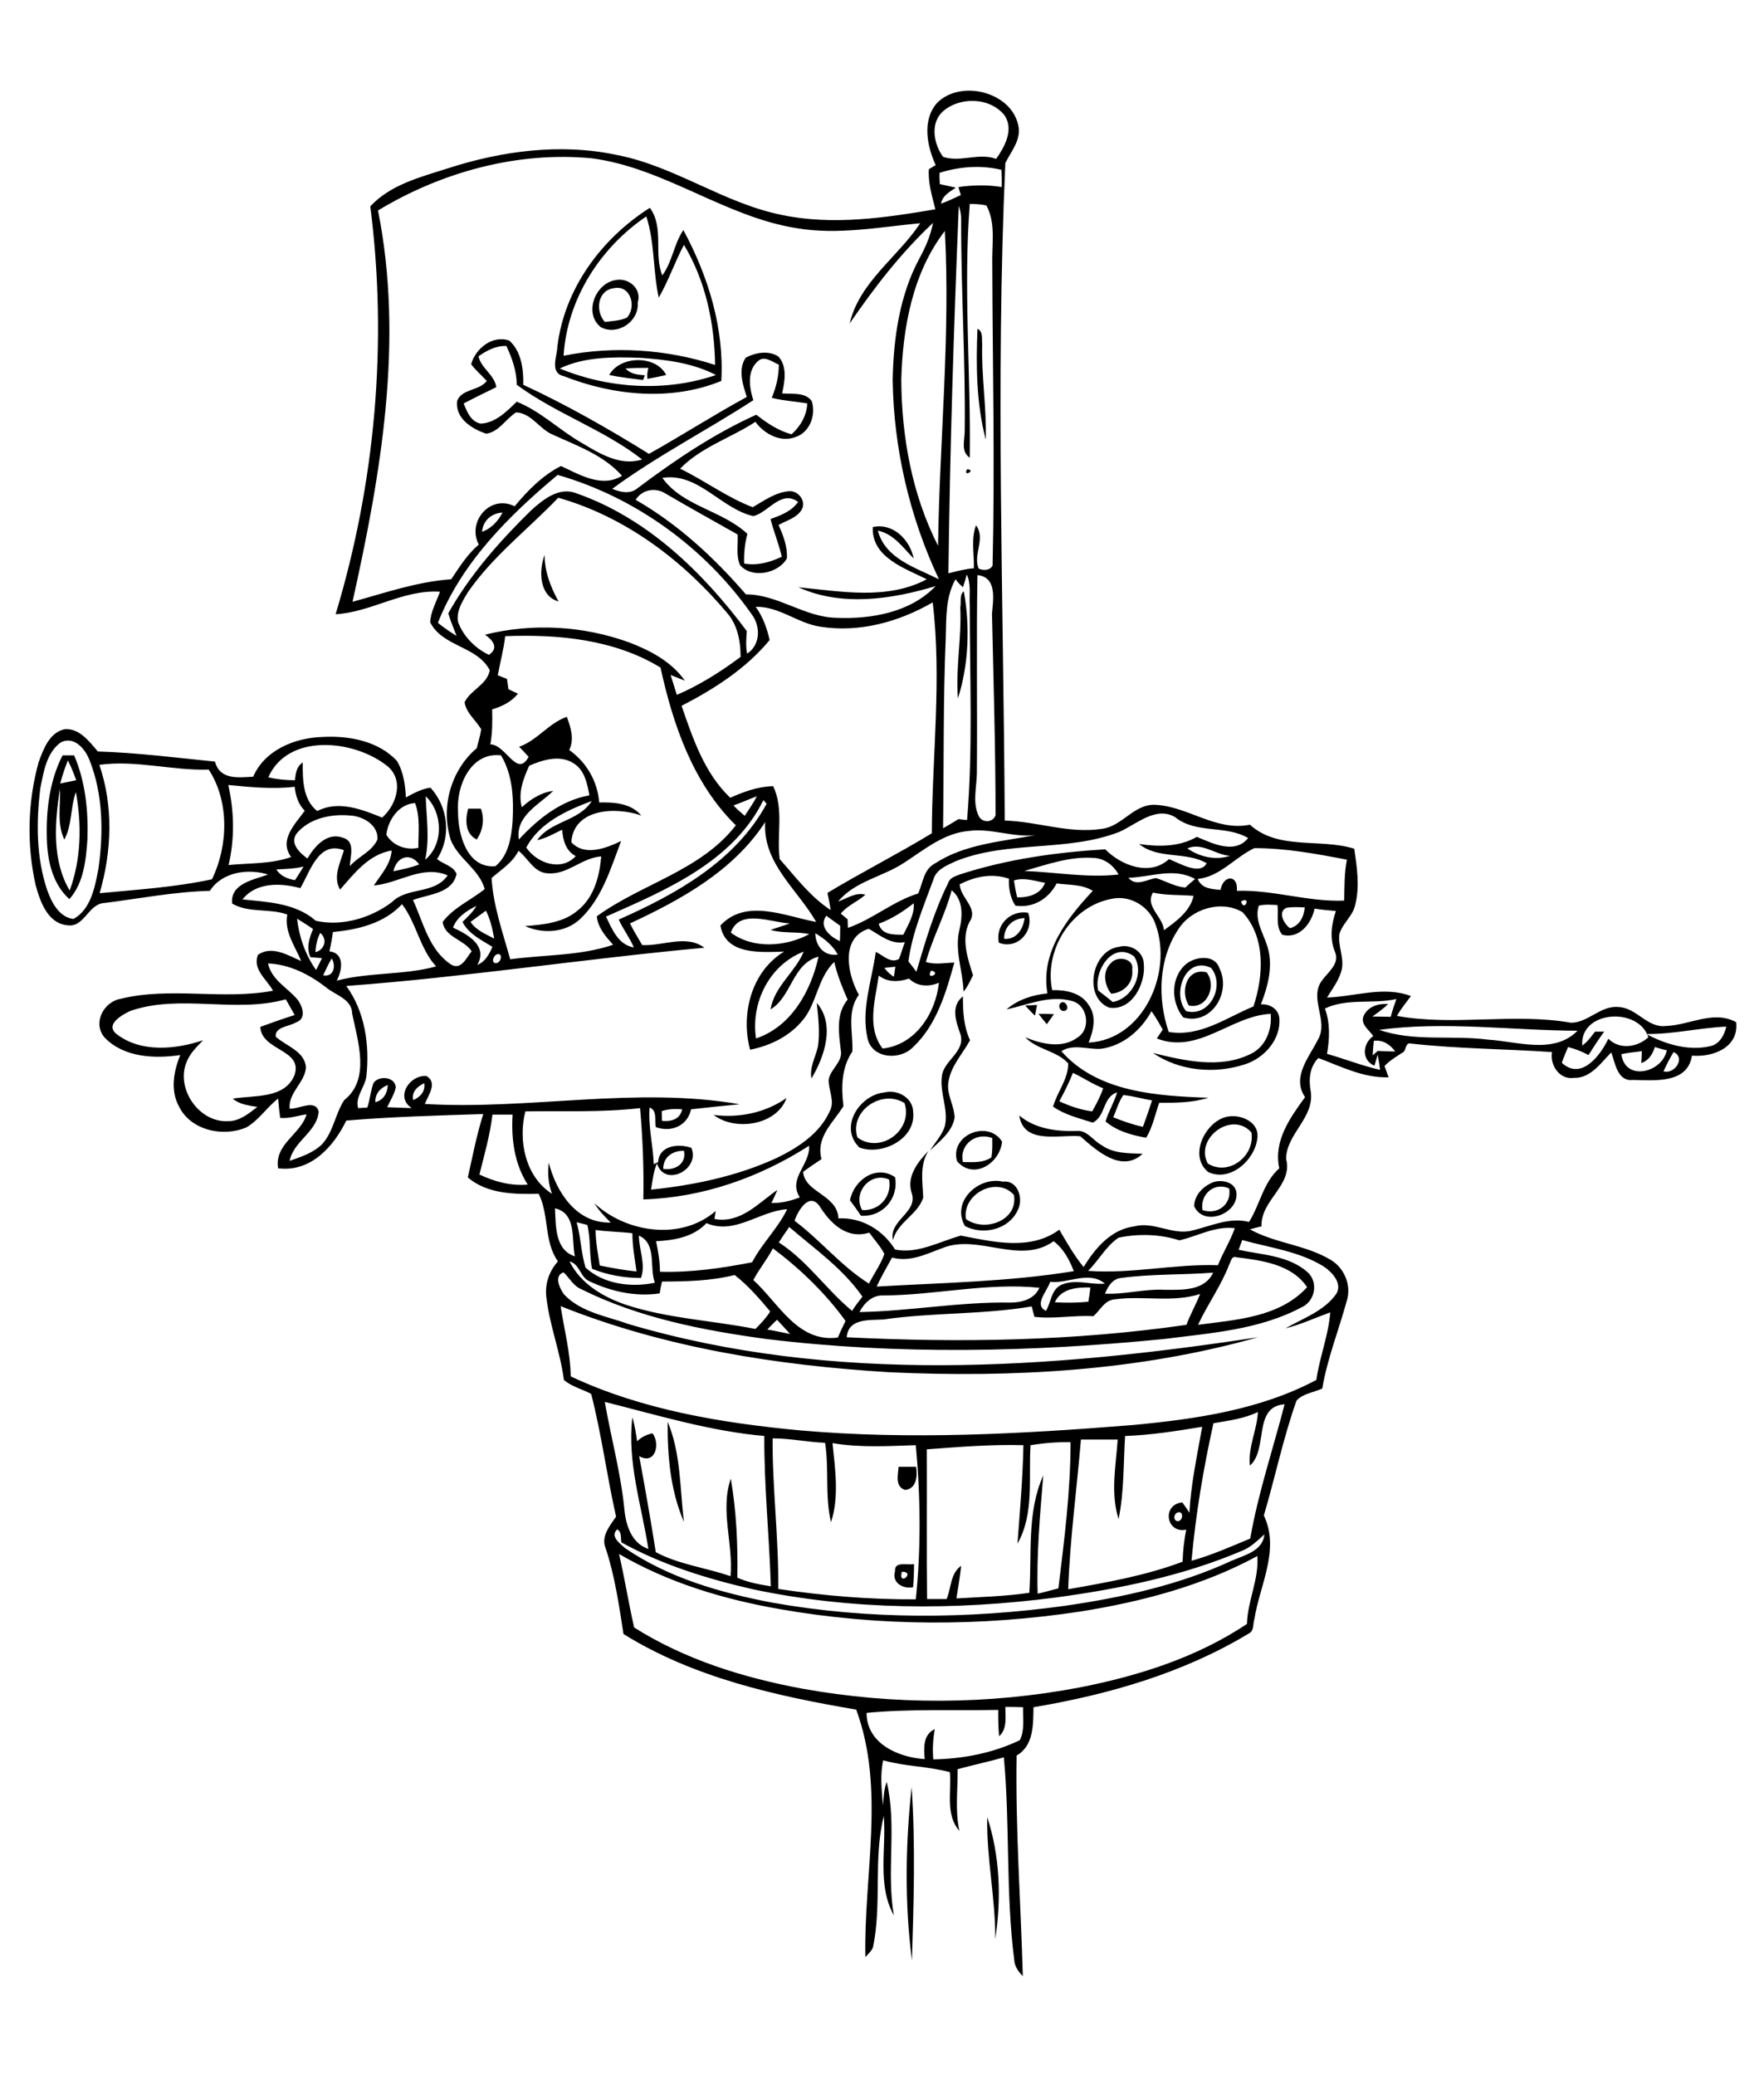 <?xml version="1.0" encoding="utf-8"?>
<!-- Generator: Adobe Illustrator 21.0.2, SVG Export Plug-In . SVG Version: 6.00 Build 0)  -->
<svg version="1.2" baseProfile="tiny" id="Layer_1" xmlns="http://www.w3.org/2000/svg" xmlns:xlink="http://www.w3.org/1999/xlink"
	 x="0px" y="0px" viewBox="0 0 595 700" overflow="scroll" xml:space="preserve">
<path d="M333,613c4.3,13.1,4.8,27.5,2.7,41.1C335.8,640.3,332.7,626.7,333,613 M307.6,661.3c-2.5-19.3-2.2-39.1-0.1-58.5
	C308.8,622.3,308.2,641.8,307.6,661.3 M304.2,530.2C302.8,535.4,309.1,530.2,304.2,530.2 M301.9,530c-0.3-3.5,4.2-1.9,6.4-2.4
	c0,2.6-0.1,5.2-0.3,7.8C304.7,536.1,300.7,534,301.9,530 M303.1,494.8c2,0,3.9,0,5.9,0c0.5,3,0.2,7.4-3.7,7.8
	C301.8,501.5,302.9,497.5,303.1,494.8 M225.2,479.6c4.5,10.7,4.1,22.5,5.5,33.8C226.1,502.8,225.1,491,225.2,479.6 M405.6,408.2
	c5.1,1.7,9.9-1.9,9-7.3C409.6,398.6,404.7,402.9,405.6,408.2 M408.3,399.2c2.9-1.6,8-0.8,8.7,2.8c1.2,7.3-11,12.1-14.2,4.9
	C402.8,403.5,405.4,400.6,408.3,399.2 M325.8,411.2c6.2,4.6,17.7,0.6,16.2-8.1C336.3,396.6,324.5,402.7,325.8,411.2 M325.5,413.6
	c-4.8-8.2,4.5-16.9,12.8-15c5.1-0.6,7,5.9,5,9.6C340.3,414.8,331.6,416.8,325.5,413.6 M290.8,408.2c5.8,0.3,10.1-4.5,9.1-10.3
	C293.6,395.1,287.5,402.3,290.8,408.2 M286.7,404.9c1.3-6.8,8.8-12.2,15.2-7.8c1.3,7.2-4.2,13.5-11.5,13
	C289.2,408.3,288,406.6,286.7,404.9 M307.5,402.4c-1.8-5.5,2.1-10.5,5.7-14.2c-3.1,4.8-2,10.4-1.8,15.8c-1.8,5.7-8.6,8.2-10.2,14.3
	C299.7,411.6,309.8,409,307.5,402.4 M324.8,392c3.2,0,6.8,0.4,9.6-1.6c0.4-2.2,0.3-4.4,0.3-6.5C329.3,381.8,323.5,386,324.8,392
	 M322.8,391.7c-2.5-8.9,10.5-14.1,15.2-6.6C337.3,392.4,328.4,398.2,322.8,391.7 M407.4,392.5c7.1,4.4,16-2.6,14.7-10.5
	C415.5,374.5,402.8,384.1,407.4,392.5 M412.3,377.2c4.7-2.1,12.7,0.7,11.8,6.8c-0.8,7.3-9.1,14.8-16.5,11.4
	C401.2,390.4,405.8,379.9,412.3,377.2 M343.8,376.3c5.4,4.5,12.5,5.4,19.2,5.2c3.7-0.4,5.7,3.3,8.6,4.8c4,2.9,9.1,2.7,13.8,2.9
	c-7,6.6-15.5-1-21-5.9C357.5,382.6,345.3,386.3,343.8,376.3 M240.7,376.1c8.6,1.1,17.4-0.7,24.6-5.7
	C262,379.6,248,381.7,240.7,376.1 M289.2,383.7c7.7,5.7,18.9-2.4,15.9-11.6C297.4,367.3,286.4,374.8,289.2,383.7 M298.4,368.5
	c4.3-1.1,9.5,1.8,9.6,6.5c1.1,9.2-10.5,14.9-18.1,12.1C282.8,380.3,289.9,369.3,298.4,368.5 M350.3,342c1.7,0,3.5,0,5.2,0.1
	c-0.8,1.1-1.6,2.3-2.4,3.4C352.1,344.3,351.2,343.2,350.3,342 M345.8,339.2c1.3-0.1,2.7-0.1,4-0.2c-0.2,1.2-0.5,2.4-0.7,3.6
	C347.9,341.5,346.8,340.3,345.8,339.2 M275.5,338.3c6.3,7.3,2.6,18.2-1.8,25.5c-0.7-3.8,1.4-7.2,2.2-10.8
	C276.6,348.1,276,343.2,275.5,338.3 M358.2,338.1c1.5-0.4,2.7,2.5,0.9,2.9C357.4,341.4,356.5,338.7,358.2,338.1 M324,349
	c-1.5-4.3-3.5-9.5,0.8-12.9c0,5,0.2,10.1,2.4,14.8c-2.5,4.6-6.5,8.7-7.3,14.1c-0.7,4.2,2,7.9,2.1,12c-0.8,4.8-5,7.9-8.3,11.1
	c1.7-2.7,4-5.1,5-8.2c1.3-5.7-1.8-11.2-1-16.9C318.3,357.7,325.6,354.9,324,349 M401,339.2c-3-4.7-0.8-12.9,6-11.2
	C410.4,332.4,407.3,340.5,401,339.2 M374.8,324.8c2-2.4,7.8-1.6,7.1,2.3c0.5,4.4-2.8,7.8-7.1,8.1
	C372.4,332.2,371.8,327.5,374.8,324.8 M400.1,341.1c8.2,2.1,13.2-8.8,8.4-14.6C399.9,322.3,395.1,335.3,400.1,341.1 M400.2,325.1
	c3.2-2.5,9.6-3.2,11.1,1.5c4.1,8-2.6,19.4-12.2,16.6C394.9,338.1,394.8,329.5,400.2,325.1 M370.4,334.1c1.6,1.3,3.3,2.5,4.9,3.9
	c6.7-1.1,10.9-9.9,7.2-15.4C375.3,317.3,368.9,327.5,370.4,334.1 M377.4,319.4c3.8-1.1,8.3,1.5,8.4,5.7c0.7,6.6-3.9,16-11.7,14.8
	C365.3,336.4,368.2,320.6,377.4,319.4 M338.7,316.7c4.2,0.3,6.4-3.3,6.9-7C341.6,309.8,338.6,312.7,338.7,316.7 M336.9,318
	c-1.2-6,3.9-11.1,9.9-10.1C349,314.1,343.2,320.5,336.9,318 M157.9,272.8c1.4,0,2.9,0,4.3,0c1.3,3.5,0.7,7.3-1.4,10.4
	C156.8,281.2,156.9,276.5,157.9,272.8 M23.5,300.4c3.9-10.6,4.1-22.2,2.1-33.2c-1.9,5.2-1.2,11-3.9,16c-2.6-5.4-1.2-11.4-1.5-17.1
	C18.5,277.3,17.4,290.1,23.5,300.4 M20.3,264.3c1.8-0.4,3.6-0.7,5.4-1.1c-0.8-2.3-1.7-4.5-2.8-6.7C21.9,259,21,261.7,20.3,264.3
	 M21.1,254.8c1.3,0,2.6,0,3.9,0c3.8,8.8,4.8,18.6,4.5,28.2c-0.5,7-1.2,14.8-6.1,20.3c-5.7-5.1-7.4-13-7.6-20.3
	C15.5,273.4,16.7,263.4,21.1,254.8 M325.1,199.5c2.1,11.4,1.7,24.7-2,36.1c-0.8-10.3,1.3-20.5,0.8-30.7
	C324.3,203.3,323.5,200.5,325.1,199.5 M188.4,202.9c-6.6-1.9-6.7-10.4-4.7-15.7C183.7,192.8,185.7,198,188.4,202.9 M326.2,158.3
	C329.5,158.5,324.6,161.2,326.2,158.3 M205.5,126.5c3.6-6.6,15.8-6.8,19.2,0c-2.1,0.5-4.2,0.9-6.3,1.3c-0.2-1.3,0-2.5,0.3-3.7
	c-2.6,0-5.1,0-7.7,0.2c1.7,1.9,4.1,2.1,6.5,2.3c-0.1,0.4-0.4,1.2-0.6,1.6C213.1,127.7,209.3,127.3,205.5,126.5 M329.7,110.9
	c2,1,1.4,3.4,1.6,5.1c-0.3,10.8,1.5,21.5,1.2,32.3C329.3,136.1,329.2,123.3,329.7,110.9 M204,108.6c2.5-0.3,5-0.4,7.4-1.4
	c3.4-3.5,1.4-11.1-4.2-10C201.5,97.8,200.7,104.9,204,108.6 M207.5,94.5c4.5-1,9.1,2.9,7.6,7.6c0.5,6.4-6.8,11.2-12.4,8.3
	C196.8,105.8,200.7,95.7,207.5,94.5 M188.8,124.3c16.4,6.8,35.8,8,52.7,2.2c-7.9-4.1-16.9-5.2-25.6-5.8
	C206.8,120.4,197.2,120.3,188.8,124.3 M190.1,120c16.9-3.4,34.7-2.2,51.1,3.1c-0.2-14.1-3.2-28.4-10.5-40.5
	c-3.1,5.8-5.2,12.1-8.5,17.8c-2-9-1.3-18.5-4.2-27.4C202.4,83.6,191.3,100.9,190.1,120 M188,117c2.3-19.5,14.8-36.5,31.2-46.9
	c4.9,6.7,1.2,15.5,4.2,22.8c3.4-4.6,3.9-10.6,7.1-15.3c8.4,15.6,13.8,33.1,12.8,50.9c-16.8,6.9-36.4,5-53.1-1.6
	C185.3,125.8,187.9,120.3,188,117 M339.1,575.8c0,3.4,0.7,7.4-2.1,9.9c-0.3-3-0.3-5.9-0.3-8.9c-14.8,0.3-29.6-0.4-44.4,1
	c0,10.4,10.7,15,19.6,15.6c-0.3-3.7-0.6-8.3,3.4-10.1c-0.6,3.4-0.8,6.8-0.5,10.2c10-0.2,20.1-2.1,29.2-6.5c1.7-3.4,1-7.4,1.1-11.1
	C343.1,575.8,341.1,575.8,339.1,575.8 M208.8,524.2c1.9,8.2,3.2,16.5,5.1,24.8c17.1,10.8,36.7,16.9,56.5,20.6
	c31,5.6,63,5.5,93.9-0.4c19.8-3.9,39.4-10.1,56.3-21.4c0.2-7.8,4.1-15.1,3.5-22.9c-18.4,10-39,15.4-59.6,18.7
	c-33.6,5.1-68,5.1-101.5-0.8C244.1,539.5,225.4,533.9,208.8,524.2 M208.2,515.9c-2.5,2.3,0.8,4.7,2.6,6.3
	c14.7,10.1,32.3,15.1,49.6,18.4c32.5,5.8,66,5.6,98.7,1.1c19.3-2.8,38.6-7,56.3-15.2c4.3-1.9,10.5-3.2,11.1-8.9
	c-2.3,2-4.5,4.3-7.5,5.5c-20,8.5-41.5,12.9-63,15.8c-33.9,4.4-68.6,4.3-102.1-2.8c-15.3-3.5-30.5-8.2-44.3-15.8
	C209.3,518.8,209.8,516.8,208.2,515.9 M397.2,510.2c-1.2,0.4-1.6,2.5-0.2,2.9C399,513.5,399.5,509.5,397.2,510.2 M347.6,487.5
	c-0.7,11,1.3,23.2-4.4,33.2c0.8-11,1.8-22.1,2-33.2c-10.9-0.3-21.7,0.6-32.6,1.4c0.1,16.8-0.1,33.7,0.1,50.5c2.2,0,4.4,0,6.6,0
	c1.6-3.8,1.2-8.6,4.9-11.2c-0.4,3.7-1,7.3-1.6,11c8.2-0.5,16.5-0.7,24.6-1.9c0.9-13.2-0.9-27.2,4.7-39.6
	c-1.1,13.3-2.3,26.6-1.9,39.9c2.3-0.5,4.6-1.2,7-1.8c2-16.4,4.1-32.8,4.1-49.3C356.5,486.4,352,486.8,347.6,487.5 M260.6,485.2
	c-0.1,16.9,2.1,33.8,1.9,50.8c15.4,2.3,30.9,3.6,46.4,3.5c1.8-17.2,1.6-34.7,0-52c-9.4,0.3-18.8,0.9-28.1-0.7
	c0.9,8.8,2.3,18.1-0.5,26.7c-2.1-8.8-0.6-17.9-2-26.8C272.5,486.5,266.6,485.2,260.6,485.2 M379.5,484.4c-0.6,9.3-0.3,18.8-2.2,28
	c-2.8-8.7-0.9-18-0.3-26.8c-4.1,0-8.3,0-12.4,0c-1.4,16.8-3.7,33.6-4.3,50.5c13-2.3,26.2-4.6,38.6-9.3c0.1-3.6,0.5-7.2,1.2-10.8
	c-6.8,1.4-8.3-8.5-1.3-9.2c0.8,1.1,1.6,2.3,2.4,3.5c0.5-9.8,2.6-19.3,4.3-29C397,482.7,388.3,484.1,379.5,484.4 M421.6,494.4
	c-0.7-6.2,2.4-12,2.7-18.1c-4.7,2.3-9.9,2.9-15,3.8c-3.4,15.3-6,30.8-7.4,46.4c6.8-1.9,13.3-4.8,19.8-7.5
	c2.7-15.4,7.7-30.2,11.6-45.3C422.5,474.5,427.9,488.8,421.6,494.4 M204,472.9c2.1,12.1,5.4,24,6.6,36.2c0.5,5.4,2.4,11.5,8.1,13.4
	c-2.3-14.7-7.2-29.3-5.4-44.4c0.8,2.6,1.2,5.4,1.6,8.1c1.4-1.4,3.2-2.3,5.2-2.7c2.7,3.6,0.9,10.8-4.5,7.7c2,10.8,3.9,21.6,5.6,32.4
	c7.9,4.2,16.9,5.2,25.2,8.1c1-11-3.6-22.2,0.1-32.9c1.9,11,2.4,22.3,2.2,33.4c3.6,1.6,7.5,2.3,11.3,2.9c-0.5-16.9-2.3-33.8-2.2-50.7
	C239.6,482.8,221.9,477.4,204,472.9 M258.8,448.5c2.6,0.4,5.1,1,7.7,1.5c-1.4-1.6-2.9-3.2-4.4-4.8
	C260.9,446.3,259.9,447.4,258.8,448.5 M376.1,438.3c-3.5,0.2-5,3.7-7.3,5.7c-6.6-0.4-13.3,1-19.9,0.2c-0.3-1.2-0.6-2.3-0.9-3.5
	c-16.5,2.8-33.4,2-50,4.4c-4.7,0.3-11.9-0.5-12.4,6c38.2,1.9,76.7,1.3,114.6-4.2c1.3-3.6,3.2-6.8,4.6-10.4
	C395.5,439.5,385.7,437,376.1,438.3 M355.8,439.3c3.8,0.2,7.6,0.2,11.3-0.2c0.3-1.6,0.5-3.2,0.7-4.8
	C363.4,434.2,357.9,434.6,355.8,439.3 M298,437c-3.7-0.2-6.5,2.5-8.1,5.6c17-0.3,33.9-3.5,50.9-3.2c3.8,0,8.1-1.1,9.8-5
	C333,432.6,315.5,436.9,298,437 M354.2,432.4c-0.8,3-5.7,7.7-1.4,9.8c1.7-2.8,1.7-6.8,4.8-8.6c4.8-2.4,10.1-0.1,15.1-0.6
	C367.3,428.5,360.2,433.1,354.2,432.4 M378.1,431.1c-2.9,0.3-4.4,2.9-5.4,5.3c6.8,0.3,13.5-1.7,20.3-1.3c5.8,0,13.3,0.4,16.2-5.8
	C398.8,430.1,388.4,429.7,378.1,431.1 M192.1,425.5c3.7,7.5,11.3,12,18.9,14.6c14.2,4.7,29.2,5.3,43.8,8.2c1.8-1.8,3.6-3.7,5-5.9
	c-3.7-4.4-7.5-8.8-12-12.3c-8,2-16.3,2.2-24.5,2.2c-0.3,1.3-0.6,2.7-0.8,4c-8.1,1.2-16.3-0.6-23.7-4.1
	C195.7,430.9,195.6,426.4,192.1,425.5 M414.6,426.6c-2.7,7.1-7.3,13.4-10.5,20.3c12.8-1.7,27.5-2.5,36.8-12.7
	c-5.3-7.8-15.3-9-23.9-10.1C415.4,423.5,415.2,425.6,414.6,426.6 M254.1,431.8c8.5,7.7,14.9,21.2,28.5,19.4c0.8-1.9,1.7-3.8,2.6-5.6
	c-6.8-9.4-15.2-17.5-24.5-24.5C258.8,424.8,256.1,428,254.1,431.8 M317.9,421c-5.4,2-11.1,4.9-17,3.2c-1.8,3.3-3.7,6.5-5.2,9.8
	c22.2-1.3,44.5-1.6,66.5-5.2c-1.5-3.9-3.5-7.6-6.8-10.1C343.9,426.9,330.1,416.1,317.9,421 M419,418.3c-0.4,1.1-0.8,2.2-1.2,3.3
	c7.9,1.7,16.8,1.9,23.2,7.5c3.8,3.4,2.6,9.9-2,11.9c-14.2,7.6-30.8,8.7-46.5,10.7c-44.5,4.4-89.5,5.4-133.9,0
	c-21.4-2.9-43-7.1-62.5-16.8c-2.7-1.1-4-3.8-6-5.7c-3.4,1.1-1.3,5.5,0.2,7.5c5.7,6,14.4,7.3,21.9,10c68.9,20.3,142,15.1,212.1,4.4
	c-40.3,11.4-82.7,13.7-124.3,11.8c-37.7-2.3-75.7-8.2-110.9-22.3c1.2,7.9,3.3,15.7,3.4,23.7c24.1,11.3,50.8,15.7,77.2,18.2
	c37.4,3.3,75.1,1.2,112.5-1.8c21.1-2,42.8-5.1,61.8-15.2c1.1-7.7,4.1-15,4.7-22.8c-5,1.8-9.9,4.1-15.1,5.4c5.9-3.4,13-5.8,17.1-11.6
	c2.2-3.5-1.3-7.3-4.1-9.2C438.3,422.1,428.3,420.9,419,418.3 M200.9,414.9c0,4,0.8,8,1.4,12c4.1,0.8,8.2,1.6,12.4,2
	c-0.6-4.3-1.4-8.6-1.4-12.9C209.1,415.5,204.9,415.5,200.9,414.9 M397.8,418.4c-6.6-2.1-13.7-2.3-20.5-0.9
	c-4.3,2.9-6.7,7.7-10.3,11.2c14.6,1.1,29.2-2.4,43.8-1.9c1.7-4.3,4.2-8.2,5.7-12.5C409.8,413.5,404,417,397.8,418.4 M266.2,413.9
	c-1.2,1.7-2.4,3.5-3.5,5.2c9.6,6.2,16,15.9,24.7,23.1c1.1-1.7,2.3-3.3,3.5-4.8C284.3,427.9,274.8,421.3,266.2,413.9 M194.5,412.3
	c1.4,5,1.5,10.3,3,15.3c6.1,5.6,15.4,6.8,23.4,5.1c-2-5.2,0.8-13.1-5.4-15.9c0,4.8,2.4,9.6,0.7,14.3c-5.6,0-11.3-1-16.5-3.1
	c-1-4.9-0.4-9.9-1.6-14.8C196.9,412.9,195.7,412.6,194.5,412.3 M238.3,412.6c-4.4,4.7-10.9,5.8-17,6.1c0.7,3.4,1.3,6.8,1.3,10.3
	c10.5,0.3,20.9-1.2,31.1-3.2c3.3-6.4,8.7-11.4,11.8-17.9C256.2,408.5,247.8,416.7,238.3,412.6 M187.2,407.6c0.3,5.8-0.1,14,6.7,16.2
	C192.7,418.2,194.6,409.3,187.2,407.6 M268,411.8c8.8,6.6,15.7,15.3,25.1,21.2c1.7-3.4,4-6.5,5.2-10c-1.3-2.6-3.4-4.8-5.1-7.2
	c-7.6,2.4-13.2-3.2-16.8-9C272.9,402,269.1,408.5,268,411.8 M223.7,394.3c4,0.6,7.9-1.7,7-6.1C227,388.1,223.7,390.2,223.7,394.3
	 M166.1,376c-0.8,6.8-2.7,13.5-4.4,20.2c5.1,2.4,10.6,3.9,16.3,3.4c-4.5-7-5.6-15.4-5.1-23.6C170.7,376,168.4,376,166.1,376
	 M223.2,374.8c0,0.8,0.1,2.5,0.1,3.3c3.1,0.3,6.1-0.5,6.8-3.9C227.7,374,225.4,374.1,223.2,374.8 M177.2,374.9
	c-2.5,9.8,0,22.1,9,27.8c-1.3-3.4-1.5-7-1.1-10.5c2.5,9.9,9.4,20.6,20.9,20.2c-2-2-4-4-5.5-6.5c10.8,10,29.3,12.7,40.9,2.6
	c-0.1,0.7-0.3,2-0.4,2.7c8.8,1.6,14.7-5.3,21.2-9.8c-0.6,1.5-1.3,2.9-2,4.4c3.3,0.1,6.5-0.7,9.6-1.9c-4.2-6.3,3.6-11.1,3.1-17.4
	C256.2,397.2,237,404,217,404.6c0.2-10.3-0.2-20.6-1.1-30.8C203,375.3,190.1,374.7,177.2,374.9 M375.5,376.9c3.3,1.3,6.6,2.5,10,3.2
	c1.1-2.9,2.1-5.9,3.1-8.9c-3.2-0.5-6.4-1.5-9.7-1.8C377.3,371.7,376.6,374.4,375.5,376.9 M126.6,371.8c2.8-0.7,4.1-3.1,4.2-5.8
	C128.2,367,126.5,369,126.6,371.8 M139.4,371.1c2.4-1.1,4.1-2.9,3.7-5.7C140.9,366.4,138.7,368.3,139.4,371.1 M361.9,361.9
	c-1.3,3.3-2.9,6.5-4.6,9.6c3.5,1.6,7.2,2.9,11.1,3.4c1.4-2.5,2.8-5.1,3.7-7.8C368.5,365.7,365.3,363.5,361.9,361.9 M564.5,354.9
	c-1.3,2.1-2.4,4.3-3.4,6.5C564.9,362.5,568.7,356.7,564.5,354.9 M558.2,353.2c-0.8,2.4-2.1,4.6-4.6,5.4c0.1-1,0.2-3,0.2-4
	c-2.3,0.3-4.6,0.5-6.9,1c1.2,9.4,13.9,6.2,15.3-1.3C560.8,354,559.5,353.6,558.2,353.2 M463.4,351.1c-0.2,1.6-0.3,3.3-0.4,4.9
	c0.5-0.4,1.3-1.2,1.8-1.5c1.9,0.1,3.9,0.2,5.8,0.2C468.9,352.3,466.4,350.7,463.4,351.1 M555.3,348.8c6.5,3.5,14.3,5.8,21.6,4.1
	c3.2-0.7,4.7-3.8,5.4-6.6C573.3,346.7,564.4,348.9,555.3,348.8 M465.2,347.4c11.8,4.1,24.5,1.7,36.7,3.3c9.9,0.6,22.2,5.1,30.2-3
	C509.8,347.6,487.4,344.4,465.2,347.4 M533.7,352.7c1.8-1.3,3-3,4.3-4.7c0.8,0,2.3,0,3.1,0c-1.9,2.6-3.6,5.2-5.3,7.9
	c-2.2-1.2-4.5-2.1-6.9-2.7c-0.7,1.8-1.5,3.5-2.1,5.3c6.5,6.1,13-2.4,15.7-8.1c3.8,3.8,9.8,2.9,13.5-0.5
	C552.6,339.5,532.8,340.9,533.7,352.7 M446.9,340.2c1.8,4.9,1.6,10.2,0.7,15.3c6,1.7,11.8,4,17.9,5.4c-0.2-1.7-0.5-3.4-0.8-5.1
	c-0.3,0.9-0.8,2.8-1.1,3.7c-4.5-1.9-4-7.5-0.4-10c-1.3-2-4.1-3.7-3.4-6.4c1.2-3.4,5-4.7,8.4-4.4c-1.6,1.6-3.5,2.9-5.3,4.2
	c2.1,0,4.2,0.1,6.2,0.1c0.5-2,1.2-4,1.9-6C463.1,338.8,454.5,336.6,446.9,340.2 M44,341c-2.8,1.3-8.7,4.6-4.7,7.8
	c8.2,6.4,20,5.2,29.2,2.1c-2.1,2.2-4.4,4.4-5.5,7.2c-3.9,9,4.1,20.7,14,20.1c3.9,0,6.9-2.6,9.8-4.8c-2.9-0.5-6-0.8-8.3-2.8
	c7.1-1.2,17.7,0.2,20.9-8.1c2.7-8.6-11.2-8-11.6-16.1c3.9-1.4,7.7-2.8,11.6-4c-1-1.8-2-3.5-3-5.3C79.2,341.9,60.9,335.2,44,341
	 M296.4,329.1c-1.1,8-4.2,17.4,1.3,24.6c11.1-1.2,17.9-11.9,19-22.2c-3.4,1.5-7.4,1.3-10.1-1.4C303.1,331.3,299.4,331.4,296.4,329.1
	 M314.1,327.4C311.9,330.9,318,328.3,314.1,327.4 M298.3,326.5c0.9,1.2,1.9,2.2,3.2,3c0.1-0.8,0.4-2.5,0.5-3.4
	C301.1,326.2,299.3,326.4,298.3,326.5 M90.4,325c1.2,5.5,6.3,8,9.7,11.9c1.9,2.2,3.5,6.8-0.3,8c-2.2,1.4-7.1,1.4-6.8,4.8
	c3.5,3.2,9.7,4.8,10.2,10.3c-0.3,5.2-6,8.5-5.5,14c3.1,0.2,8.7-3.4,9.8,1c-0.6,6.9-8.5,9.9-9.8,16.6c3.9-1.4,8.1-2.7,11.1-5.8
	c3.7-4.2,4.3-10.1,7.3-14.7c8.9-7,4.6-19.8,2.7-29.1c-0.1-5.1-5.6-6.2-8.9-9C104.3,328.7,97.7,325.3,90.4,325 M109,329
	c3.6,0.7,4.4-3.2,2.9-5.7C110.8,325.1,109.9,327.1,109,329 M255,350.3c11.9-4,18.5-15.9,21.1-27.6c-8.9,2.4-9,13.5-16.2,17.8
	c1.3-7.8,8.3-12.5,11.2-19.5C259.5,325.5,253.2,338.2,255,350.3 M167.4,322c-0.9,0.5-1.8,2.6-0.3,2.9
	C169.1,325.1,169.9,321,167.4,322 M106.4,321.2c3.1-0.8,4.2-4.4,1.6-6.5C107,316.7,106.5,318.9,106.4,321.2 M275,314.8
	c0.1,4.3,2.9,7.9,7.6,7.2C280.8,318.8,278,316.6,275,314.8 M246.5,314.6c7.5,5.6,18.5,4.8,26.5,0.5c-4.3-0.9-8.8-0.2-13.1-1.4
	c2.2-0.8,4.4-1.4,6.5-2.2C260.1,311.2,249.4,306.4,246.5,314.6 M100.2,309.9c0.7,6.2,2.8,12.2,6.4,17.3c0.7-1.3,1.4-2.7,2-4
	c-1-0.1-2.9-0.2-3.9-0.3c-1.4-3.2-0.4-6.5,0.9-9.5C103.9,312.2,102,311,100.2,309.9 M283.3,317.5c0.1-1.7,0.1-3.5,0.1-5.2
	c-1.6-1.1-3.1-2.3-4.7-3.4C276,312.7,280.1,316,283.3,317.5 M163.9,307.2c-1.7,1.3-3.5,2.5-5.2,3.8c1.9,2.8,5.1,4.1,8,5.6
	C166.1,313.4,165.4,310.1,163.9,307.2 M435.1,313.1c3.3-0.8,4.7-3.9,5-7c-2-0.1-4.1-0.2-6.1,0.1
	C430.8,307.5,433.1,311.7,435.1,313.1 M397.5,313.4c-6.8,10.1-7.1,23.5-3.3,34.7c10.6,1.8,19.4-4.8,28.6-8.6
	c3.4-10.3,4.2-23.3-3.7-31.8C412,303.5,401.9,306.5,397.5,313.4 M152.8,312.9c4.9,2.3,11.9,6.1,8.2,12.6c2.7-1.1,4-3.6,5.1-6.1
	c-3.7-2.3-8-4.3-10.1-8.4c1.7-1.7,3.5-3.3,4.7-5.4C157.4,307.2,154.1,309.4,152.8,312.9 M296.4,311.6c1,3.9,5.1,3.7,8.3,3.7
	c1.6-3.4,3.8-6.7,3.5-10.6C304.6,307.5,300.8,310,296.4,311.6 M112.3,314.4c-0.3,2.2-0.7,4.4-1.2,6.5c5.3,0.7,4.3,6.4,2.5,9.9
	c11-2.9,22.6-1.8,33.5-4.8c-5.5-6-6.6-14.6-11.5-21C129.6,311.5,120.7,313.6,112.3,314.4 M418.6,304.1
	C419.7,307.9,422.2,302,418.6,304.1 M354.9,334c4.5-0.1,9.7,0.8,12.3,5c2.8,3.8,1.6,8.7,0,12.7c18.5-1,28.3-23.5,22.7-39.5
	c-1.9-6.2-8.5-10.4-14.9-9C361.3,305.7,352.1,320.5,354.9,334 M388.9,301.1c-2.8,4.7,3.4,8.1,3.7,12.7c4.1-3,8.8-6.3,10-11.6
	C398,301.8,393.4,302.1,388.9,301.1 M342,297c0.3,1.9,0.6,3.8,1.1,5.7c3.8,0.1,7.9-1,9.4-4.9C349.1,297.2,345.5,295.9,342,297
	 M323.7,298.3c0.2,4.6,6.5,8.1,3.3,12.7c-2.9,5.8-0.6,12.3,1.2,18c-1,1.9-1.8,3.9-3.2,5.5c-0.2-7-3.1-13.8-1.4-20.8
	c1.1-4.6,1.4-10.1-2.6-13.4c-2.2,8.3-6.4,15.9-8.7,24.2c3.1,1,6.4,0.3,9.6,0.2c-2.8,10.1-6,21.1-13.9,28.5c-4.4,4.6-13.9,4-15.4-3
	c-2.2-9.7,1.5-19.5,2.8-29.1c2.4,1.1,5,4,7.8,2.4c0.8-1.9,1.3-3.8,2-5.7c-4.8,0.9-8.4-2.4-12.2-4.5c-9.7,3.1-7.1,15.5-3.3,22.3
	c-4.2,5.6-1.9,12.8-2.2,19.1c-3.7,5.5-3.8,12.1-3,18.4c-3.4,5.6-9.4,10.4-7.4,17.9c-2.1,1.4-4.2,2.8-6.2,4.3
	c0.5,7,11.6,7.7,11.9,15.7c7.9-0.4,15,3.9,19.1,10.5c7.5,1.6,15-2.7,22.2-4.7c10.8,2.1,23.5,5.2,33.2-2c2.5,4.3,5,8.7,8.2,12.6
	c3.9-6.3,9.2-12.7,17.1-13.7c6.6-1.8,12.9,3.1,19.5,1.4c6.3-1.5,12.6-4.6,19.2-2.9c3.7-5.9,4.8-13.3,10.2-18.1c-2-9.2,3.6-17,8.7-24
	c-4.6-6.8,1.4-13.5,4.4-19.5c3.6-6.3-3.1-13.7,1.2-19.7c2-2.9,6.2-5.7,4.5-9.8c-1.9-4.5-1.2-9.4,0.3-13.8c-2.4-0.2-4.8-0.4-7.2-0.8
	c-1,5-5.2,10.4-10.9,8.8c-2.3-2.7-1.2-6.7-1.6-10c-2.1-0.1-4.2-0.3-6.3,0.2c-1.5,4.5,1.2,8.8,2.6,12.9c2.5,6.7,0.6,14-1.9,20.4
	c2.9-0.2,5.8,1.4,6.2,4.5c0.7,7.2-5,13.6-11.5,15.7c-10.2,3.4-22.2,2.3-31.1-3.8c10.6,2.6,22.5,5.4,32.8,0.4
	c5.2-2.4,7.4-8.2,6.9-13.6c-13.3,0.6-24.5,13.8-38.4,8.3c0.7-1,1.3-2,2-3c-1.2-2.1-2.4-4.2-3.8-6.2c-3.5,6.4-9.6,11.7-17.1,12.7
	c-4.4,0.3-9.2-1.8-13.3,0.8c12.2,13.9,32.4,15.1,49.6,15.7c-5.3,1.7-11,1.7-16.6,1.7c-1.4,4-2.2,8.2-4.4,11.8
	c-4.9-0.9-9.8-2.2-13.7-5.5c1-3.4,2.9-6.4,3.9-9.8c-4.9,1.5-3.8,8-8.2,10.2c-4.6-1.5-9.4-2.6-13.4-5.4c1.4-5,5.2-9.4,5.1-14.6
	c-3.9-4.3-10.5-4.6-14.5-8.8c5.6,2.3,12.6,4,17.9-0.1c4.5-3.1,3-11.1-2.4-12.2c-7.4-2-14.7,1.4-21.8,2.9c3.8-3.3,8.8-4.9,13.8-5.4
	c-2.4-13.8,6.5-25.2,15.3-34.6c-3.7-2.3-8.1-1.9-12.2-2.5c-2.7,5.2-7.9,8.4-13.9,7.5c-1.8-2.7-2.3-5.9-2.2-9.1
	C334.3,294.4,328.7,295.8,323.7,298.3 M380.6,296.1c2.6,3.1,6.1,0.6,9.3,0.1c3.3,1,6.4,2.9,9.9,3.2c1.1-1,2.2-2,3.3-2.9
	C395.9,292.5,388.2,295.9,380.6,296.1 M93.2,293.3c1.4,2.2,3.8,3.2,6.3,3.6c1-1.5,2-3.1,2.9-4.6C99.4,293.1,96.3,293.1,93.2,293.3
	 M345.5,293.8c10.6,0.4,21.2,2.4,31.8,1.2c-1.7-3.1-4.7-5.4-8.3-5.6C361,288.8,353.2,291.6,345.5,293.8 M132.7,293.9
	c2.9-0.6,5.9-1.2,8.7-2.3C138.3,287.3,133.7,289.1,132.7,293.9 M404,296.5c1.3,3.3,4.7,3.4,7.7,3.7c0.8-5,6-5.4,5.5,0.3
	c12.2-0.4,24,3.8,36.2,3.3c0.1-4.6,0-9.2,0.9-13.8c-10.3-2-20.7-3.9-31.2-3.9C416.5,289.2,411.6,295.7,404,296.5 M101.3,299.6
	c-6.5-1.8-14.9-2.1-19.5,3.8c8.5,0.9,17.9,1.2,24.7,7.2c8.8,2,18.6-0.9,25.7-6.3c5.2-5.2,14.3-2.5,18.8-9
	c-8.5-3.7-16.5,2.7-24.9,3.4c2.4-3.7,5.7-7.1,6-11.8c-7.7,1.3-12.6,7.7-17.4,13.2c-2.5-4.4,0.1-9,1.3-13.3
	C107.4,283.5,104.6,294.1,101.3,299.6 M400.5,286.2c4.2,2.9,9.5,4.1,14.4,2.5C410,288.4,405.4,284,400.5,286.2 M305,291
	c-7.2,4.8-16.6,6.2-22.3,13.1c3-1,5.9-3.2,9.2-2.3c-2.6,2.4-6.1,3.6-8.3,6.4c0.6,0.5,1.7,1.4,2.3,1.9c0,0.7,0.1,2.2,0.1,2.9
	c8.4-2.9,15.2-9,23.7-11.6c1.6-3.5,1.8-8.1,5.6-10.1c10.1-6.6,22.5-7.4,34-9.6c-7.6,0.9-14.9-2.4-22.5-1.4
	C318.4,281,311.8,286.6,305,291 M212.5,311.5c1.2,2.5,2.7,4.8,4.1,7.3c7,0.4,14.8-3.7,21,0.9c-40.3,3.7-80.4,9.9-120.8,12.9
	c6.3,8.6,7.9,19.9,6.8,30.3c-0.4,3.8-3.9,7-2.8,10.9c0.8,0,2.4-0.2,3.1-0.2c0.9-2.7,1.1-5.7,2.1-8.3c1.8-2.6,7.3-2.1,7.5,1.5
	c-0.5,2.4-1.9,4.5-2.9,6.7c2.8,0.1,5.5,0.2,8.3,0.3c-5.8-3.7-0.6-11.4,5-10.8c3.8,2.3,0.5,6.5-0.6,9.4c35.4,2.1,71-6,106.2,0.1
	c-5.5,0.5-10.9,1.1-16.4,1.7c-1.2,5.6-6.7,7.9-11.9,6c-0.5-2.3,0.6-5.6-2.1-6.6c-0.5,6.4,1.2,12.7,1.4,19.1c0.4-0.2,1.1-0.5,1.5-0.7
	c0.3-5.7,7-6.3,11.2-4.8c3.1,7.4-9.2,13.5-11.6,5.2c-1.2,2.8-1.5,5.9-2,8.9c14.4-1.5,28.9-4.5,42.2-10.6c7.3-3.5,14.7-8.3,18.1-15.9
	c1.8-3.4-0.5-7.1-0.4-10.6c0.6-3.6,4.9-6,4.1-10c-0.7-5.7-1.7-12.2,2.3-17c-1.8-4.1-3.5-8.3-4.5-12.7c-5.9,5.6-5.8,14.6-11.3,20.4
	c-4.4,5-10.6,7.9-17.1,9.2c-3.2-12,0.4-26.4,11.5-33.1c-7.7,0.2-19.8,1.3-21.5-8.8c8.6-9.3,21.9-3.1,32.3-1.2
	c-6.3-11-18.1-19.8-17.2-33.7C247.4,293.8,229.7,303.5,212.5,311.5 M377.6,280.6c-17.6,6.9-37.6,2.8-55.2,9.9
	c-3,1.4-6.7,2.8-7.6,6.3c-3.3,9-7.1,17.9-8.4,27.5c0.9,1.1,1.8,2.3,2.7,3.5c3-10.2,6-20.4,10.7-29.9c0.6-1.9,2.6-2.4,4.2-3
	c15.8-5.1,32.3-7.4,48.8-8.4c5.4,5.5,15.1,9.2,21.5,3.3c3.6,1.4,10.5,5.6,12.7,1.4c-7-4.1-16.3-1.2-22.8-6.5c6.6,1,13.6,1,19.5-2.4
	c5.3,2.2,12.8,6,17.3,0.4c-7.6-4.5-17.6-1.3-24.7-7.1C389.8,271.9,383.4,278,377.6,280.6 M100.1,281.1c-2.5,3.4,1,6.6,3.6,8.5
	c2.4-4.1,6.6-9,12-7c4.3,1.2,2.4,6.4,2.3,9.6c2.8-3.3,7.5-4.9,9.3-9c0.4-4.9-4.9-7.9-9.2-8.1C111.7,274.5,104.4,276,100.1,281.1
	 M130.3,281.6c2.3,3.7,6.6,5.3,10.8,4.4c0-5,0.7-10.3-1.1-15.1C134.5,271.2,130.9,276.6,130.3,281.6 M257.5,269.9
	c-10.3,20.9-33,30.4-53.1,39.3c2.1,4.3,4.1,9.5,9.4,10.4c-1.4-3.3-3.6-6.1-5.1-9.4c19.4-8.6,39.4-19.7,49.9-39.1
	C258.3,270.9,257.8,270.2,257.5,269.9 M177.5,285.9c3.6,5.3,11.8,8.2,16.7,2.9c-3.4-1.8-4.3-5.4-4.6-8.9c-2.8,1.3-5.4,2.9-8.4,3.5
	c4.5-6.5,14.1-6.3,18.4-13.2C191.1,273.4,182,277.5,177.5,285.9 M143.6,268.6c0.2,7.1,1.4,14.3-0.2,21.4
	C149.7,284.9,149.4,274.1,143.6,268.6 M247.4,271.7c1.2,1.3,2.5,2.4,3.8,3.5c1.4-2.1,2.9-4.3,4.1-6.6
	C252.6,269.6,250,270.8,247.4,271.7 M77,264.8c2,8.9,2.2,18.1,0.1,27c7.1-0.7,14.3-0.3,21.1-2.7c-4.2-5.7,1.3-11.1,4.6-15.6
	c-2.2-2.2-3.1-5.1-3.4-8.1C91.9,266.3,84.4,265.5,77,264.8 M33.5,258c4.8,13.9,4.2,29.3,0.1,43.3c12.6-1.2,25.5-2,37.9-4.7
	c5.5-11.3,5.9-26.3-1.1-37C58.1,260,45.8,256.3,33.5,258 M178.5,258.3c-2,4.4-3.8,9.1-2.5,14c3-2.7,6.5-5,10.6-5.5
	c-4.8,4.7-12.8,8.4-11.6,16.4c6.5-7,14.2-13.2,23.8-14.9c-0.7-3.9-1.6-8.5-5.3-10.8C188.9,254.5,183.1,256.3,178.5,258.3 M154.5,274
	c0,7.5,3,19,12.6,18.2c4.4-3.6,5.4-9.7,5.8-15.1c0.4-7.6,0.1-15.6-3.9-22.3C158.6,253.6,153.8,265.4,154.5,274 M90.5,262.2
	c2.9,0.7,5.9,1,9,1c0.2-2.3,0.5-4.6,2.6-6c0,5.8,0,12.5,4.9,16.4c7.1-3.7,15-0.6,21.9,2.2c5.1-4.5,7.6-13.2,1.2-17.8
	C119,249.5,97.1,247.3,90.5,262.2 M20.4,250.5c-4.8,3.6-5.7,10-6.8,15.4c-1.4,11.4-1.4,23.3,2.3,34.3c1.5,4.2,4,9.2,8.9,9.8
	c5.9-3.3,7.2-10.8,8.4-16.9c1.7-12.1,1.6-24.9-2.9-36.4C28.9,252.8,25,248,20.4,250.5 M170.4,214.6c-0.5,4.5-1.7,8.8-2.5,13.2
	c1,0.4,2,0.8,3.1,1.2c0.2,1.2,0.3,2.3,0.5,3.5c1.1,0.5,2.1,1,3.2,1.5c-2.2,2.8-5.4,4.3-8.7,5.3c0.1,3.9,0.1,7.9-0.6,11.8
	c5.2,0,9,11.5,12.9,4.2c-1.1-1.2-2.1-2.3-3.2-3.4c6.1-2.1,10-8,16.1-10.1c1.3,3.6,2.6,7.5,0.8,11.2c5.8,4.1,9.6,10.6,10.1,17.7
	c5-0.1,10.7,0.2,14.2,4.4c-8.4-3-22.8-2.5-23.6,9c4.5,4.9,11.8,2,16.8-0.4c-3.5,9.2-6.4,19.3-13.8,26.3c-5,4.7-12.6,5.1-18.6,2.4
	c6.2-0.5,12.9-1.1,17.8-5.3c5.5-4.4,7.3-11.5,7.9-18.2c-6.5,0.4-11.3,6.2-17.9,5.7c-4.7-0.1-6.7-5-10-7.6c-2,4-5.8,6.3-9.1,9.2
	c0.6,9.5,3.8,18.4,6.3,27.4c11.6-1.6,23.5-1.1,34.7-4.9c-2.5-2.8-5.1-5.7-5.5-9.6c15.1-11,35.1-15.4,46.9-30.7
	c-14.4-14.1-21.2-33.9-25.4-53.2C207.3,215.7,188.4,213.9,170.4,214.6 M276.7,211.4c-7.6-1.1-13.9-6.9-21.8-6.7
	c2.4,3.3,3.8,7.2,4.7,11.2c-8,9.7-18.7,16.5-29.7,22.2c3.8,11,7.7,22.7,16.4,31c4.6-2,9.3-3.8,14.5-3.9c3.7,7.8,1.1,16.6,2.2,24.6
	c5.4,6.1,10.3,12.7,17.2,17.2c-0.3-1.9-0.7-3.9-1.1-5.8c11.6-7,23.7-13.1,35.2-20.1c0.1-26,3.4-52,0.3-77.9
	C303.2,209.8,289.8,213.5,276.7,211.4 M329.5,261c-0.1,4.8-1.6,10.1,0.8,14.6c1.4,2.1,4.7,1.8,5.5-0.6c0-22.7-0.7-45.3-1.2-68
	c0.4-4.7,1.8-12.3-4.9-13C329.3,216.4,329.7,238.7,329.5,261 M326.1,193.8c-0.4,1.4-0.8,2.9-1.3,4.3c-0.9-0.8-1.8-1.7-2.5-2.7
	c-3.4,6-3.1,13.1-3.3,19.7c-0.9,21.4-0.6,42.9-0.9,64.3c1.7-1,3.5-2,5.2-3.1c0.7,0.1,2.1,0.3,2.9,0.3c2-24.1,0.9-48.3,0.9-72.5
	C326.9,200.6,327.6,197,326.1,193.8 M162.6,179.4c3.1-1.1,5.4-3.6,6.9-6.5C165.8,173.1,162.9,175.6,162.6,179.4 M188.3,167.9
	c-10.1,10.6-22.1,19.7-30.5,31.9c-1.8,3-4,6.4-3.3,10c1.8,4.9,5.8,8.9,10.4,11.1c3.5-2.3,1.3-5-1.3-6.8c16-4,33.2-3,48.6,2.6
	c7.1,2.7,14.3,6.5,18.8,12.9c-1.6-0.6-3.2-1.3-4.8-1.9c0.7,2.3,1.4,4.5,2.1,6.7c7.7-3.3,14.8-7.8,21.5-12.8c0-5.3-1-10.8-4.6-14.9
	C230.3,189,210.9,174.3,188.3,167.9 M223.4,161.2c7,9.7,20.2,10.9,28.7,18.9c-0.9,3.3-1.2,6.6-1.1,10c4.4,0.8,8.7-0.4,12.7-2.3
	c-1-4.3-2.7-8.4-3.8-12.7c3.5-1.3,7.1-2.6,9.3-5.8c-5.8-4.2-10,3.6-15.1,4.8C243.1,171.6,235.6,159.3,223.4,161.2 M188.1,160.2
	c-16.5,13.8-32.4,29.6-40.4,49.9c2,1.6,4.1,3.1,6.3,4.4c-1-2.5-2-5-2.8-7.6c7.3-13,17.3-24.3,27.9-34.7c4.1-3.7,9.5-8.1,15.3-5.8
	c23.8,8.3,42.7,26.6,57.5,46.5c-0.2,2.5-0.4,5.1,0.1,7.6c4.5-2.9,4.6-9.2,1.6-13.2C237.9,184.9,214.5,167.8,188.1,160.2
	 M255.8,121.7c-3.9,3.2-3.1,9-1.7,13.3c-15.7,10.2-32.5,18.8-47.6,29.9c2.7,1.1,5.9,1.9,8.4-0.1c12.6-9.5,25.8-18.4,40.2-24.9
	c3.6,2.8,7.4,5.4,11.9,6.6c3-2.7,5.1-6.3,5.3-10.4c-4-0.7-8.1-0.9-12-1.9c1.5-3.5,2.4-7.3,2.4-11.2
	C260.5,122.1,257.9,119.9,255.8,121.7 M161.4,120.2c0.9,4.1,5.4,6.2,6,10.4c-3.7,1.8-7.4,3.6-11,5.5c1.1,2.8,2.4,6.1,5.7,6.8
	c5-0.2,8.8-4.1,12.2-7.4c8.2,3.3,14.5,9.7,22.1,14c6,3.6,12.9,7.8,20.2,5.5c-12.9-10.1-29-15.4-42.3-25.2c0-4.6-1.6-9-3.5-13.1
	C167.3,116.6,164.2,118.2,161.4,120.2 M304,128c0.1,19.3,3.6,38.8,12.4,56.1c0.5-35.4,4.2-70.8,2.3-106.2
	C307.8,92.1,304.5,110.5,304,128 M327.1,68.8c-2.2,28.5,0.4,57,0,85.6c-3.2-2.1-1.6-6.2-1.7-9.4c0.3-23.7-1.3-47.3-1.2-71
	c0-1.6-0.3-3.1-0.8-4.6c-1.7,41.3-3,82.7-3.5,124c2.8-0.7,5.7-1.5,8.6-1.7c0.1-4.9-1-9.9,0.7-14.5c3.4,4.4-1.1,9.9,0.9,14.6
	c1.5,0.7,3.8,0.7,4.7-1c0.8-33.9,0-67.8-0.1-101.7c-0.2-6.5,1.3-13.8-2-19.8C330.9,68.9,329,68.8,327.1,68.8 M316.9,58.3
	c0,1.3,0,2.5,0.1,3.8c1.8,0.4,3.6,0.8,5.4,1.2c-2.1,1.4-4.5,2.7-5,5.4c2.3-0.8,4.5-1.9,6.7-2.9c-0.3-0.9-0.6-1.8-0.8-2.7
	c4.8-0.7,9.8-0.8,14.6,0c0-2,0-3.9-0.1-5.8C330.8,55.6,323.6,56.2,316.9,58.3 M127.5,71c8.8,43.9,1,88.9-8.6,132
	c11-3,21.8-6.8,33.3-7.6c2.8-4.2,5.5-8.5,9.3-11.7c-4.1-7.7,3.9-17.1,12.1-12.9c4.4-5.4,9.4-10.4,15.6-13.6
	c6.3,2.9,13.8,7.5,20.6,3.3c-6.2-7-15.1-10.1-23.4-13.9c-4.5-1.9-7.1-7.2-12.3-7.5c-3.5,2.2-5.8,6.6-10.1,7.2
	c-4.8-1.6-10.6-5.2-9.8-11.1c1.6-4.1,7.4-3.3,10-6.7c-1.8-1.9-3.7-3.6-5.3-5.6c1.5-5.4,7.3-10,12.9-8c4.1,3.7,4.8,9.7,4.7,14.9
	c14.7,6.8,28.7,14.8,42.4,23.3c11.1-6.2,21.8-13.1,33-19.2c-1.4-4.2-3-9.3-0.4-13.2c3.2-1.8,7.9-2.6,11.1-0.4
	c3,3.4,2.1,8.4,1.2,12.4c3.4,0.3,7.8-0.5,10,2.6c1.5,4.6-0.6,10.5-5.4,12.1c-5.1,2-10.6-1-13.6-5.1c-8.4,5.5-18.3,8.5-25.4,15.8
	c8.3,4,15.8,9.7,24.5,13c3.8-2.2,7.6-5,12.2-5.4c3.2-0.3,6.1,3.5,4.2,6.4c-1.7,2.7-5.1,3.5-7.7,5c1.6,3.5,3.1,7.4,2.8,11.3
	c-2.9,5.1-11.8,6.9-15.8,2.2c-1.4-3.2-0.6-6.9-0.8-10.3c-8.1-4.6-16.3-9.1-24.3-13.8c-3.4-2.2-7.9-1.4-10.1,2.1
	c14.3,8.2,26.5,19.5,37.2,31.9c10.8,0,19.7,7.7,30.5,7.9c11.8,0.5,25-1.8,33.5-10.7c-14.8,4.5-31.8,7-46.3,0.4
	c14.3,1.4,30,4.4,43.3-2.7c-7.4-3.7-18.7-7.4-18.2-17.6c6.9-1.5,12.5,4.3,13.8,10.6c-3.6-3.6-6.7-8.3-12.1-9.4
	c2.5,9.5,12.8,12.5,20.6,16.4c-9.9-21-15.3-44.2-15.6-67.4c0.3-14,2.3-28.3,9-40.8c2.1-3.8,3.8-7.8,4.6-12
	c-10.8,10.1-19.8,21.8-28.1,33.9c3.3-14,16.2-22.3,23.8-33.8c-13.8,1.3-27.7,4-41.5,1.7c-24.4-3.8-44.7-20.4-69.3-23.6
	C174.6,51,149,58,127.5,71 M317.8,37.8c-4.1,4-2.8,10.9,0.3,15.1c5.8,2,12-1.5,17.9,0.7c2.9-4.1,6-9.8,2.9-14.6
	C334,32.7,323.5,32.5,317.8,37.8 M315.9,34.9c7.8-8.2,24.9-4.1,27.5,7.1c1.3,5-2.3,8.9-4.3,13c-3.3,73.9-0.6,147.9-0.2,221.8
	c11,0.3,21.7,4.5,32.7,2.8c7-0.8,10.9-8.6,18.3-8.1c10.9,0.6,20.3,9,31.7,6.7c9.6,8.7,23.7,4.5,35.2,8.1c0.9,6.3,1.9,12.7,0.3,19
	c-0.8,3.7-4.2,6.1-5.3,9.7c-0.6,4,1.6,7.9,0.8,11.9c-0.8,3.6-3.1,6.5-5,9.6c9.4-0.3,19.1-4,28.3-0.5c-1.6,2.2-3.4,4.3-4.7,6.7
	c19.4,3.5,39.3-1.1,58.7,2.3c5.8,0,10-5.9,16-5.3c6.1,0.2,9.7,7.1,15.9,6.4c8-0.2,16.1-5.5,23.8-1.3c1,8.6-7.9,11.9-14.9,11.3
	c-1.5,9.6-12.7,8.3-19.9,8.2c-5.2,0.6-6-5.6-7.3-9.3c-3.6,3.6-7,8.8-12.7,8.6c-4.8,0.7-8.1-4.4-7.3-8.7c-15.9-1.1-31.9-1.1-47.8-2.9
	c-1.5-0.3-1.5,2-2.2,2.8c-2.3,1.5-4.6,2.8-6.5,4.8c0.4,1,1,2.9,1.4,3.8c-8.4,0.3-16-3.6-23.7-6.5c-3,3-3.3,7.2-2.6,11.2
	c1.4,8.9-8.2,14.3-8.3,22.8c2.4,9-8.6,13.8-8.3,22.8c-1.3,0.3-2.6,0.6-3.9,1c8.5,4.7,18.7,5.2,27.1,10.2c4.7,2.7,7.2,8.6,5.6,13.8
	c-2.7,9.9-6.6,19.6-8.3,29.7c-2.9,1.3-6.6,1.7-8.7,4.1c-4.5,12.7-7.2,25.9-11,38.7c5.5,11.6-1.4,23.5-3.2,35
	c-0.5,1.5-0.1,3.6-1.5,4.6c-22.2,13.5-47.5,20.8-73,25.1c-0.1,5.8,0.1,13-5.7,16.3c-0.4,24.8,1.4,49.6,2.1,74.4
	c-1.5-1.5-2.8-3.3-2.9-5.5c-2.9-22.6-1.4-45.6-3.5-68.3c-5.2,1.5-10.5,2.6-15.6,4c0.1,7-0.9,14,0.6,20.8c-4.8-5.4-2.6-13.3-3.2-19.8
	c-7.4-2-15.1-1.9-22.5-4c-1.1,5-0.5,10.1-0.1,15.2c0.3-2.7,0.3-5.4,1.3-7.9c3.5,14.8-0.2,30.1,2.4,45c-5.7-10.2-2.5-22.4-3.4-33.5
	c-3.6,14.4-0.6,29.5-3.6,44.1c-0.4,1.4-1.7,2.4-2.6,3.5c-0.6-27.7,6.8-56.7-3.1-83.5c-27.1-4.6-54.9-10.8-78.5-25.5
	c-1.5-9.7-2.9-19.5-6-28.9c-1.7-4,1.4-7.6,3.5-10.7c-3.1-13.7-4.9-27.8-8.4-41.4c-3-1.6-6.5-2.4-9.2-4.7c-1.2-9.4-4.8-18.3-5.9-27.8
	c-0.6-4.5,0.9-8.9,3.9-12.2c-4.8-6.7-2.9-15.6-6.5-22.8c-8.2,0.2-17.3,0.1-23.9-5.5c1.6-7.2,3-14.4,5.2-21.4
	c-15.4,0.5-30.8,0.9-46.2,2.2c-4.3,8.9-12.1,17.5-23,16.1c-1.3-8.2,7.7-11.5,9.6-18.2c-2.9,0.4-5.8,1.5-8.9,1.2
	c-0.3-2.2-0.5-4.4-0.7-6.5c-3.8,2.9-6.5,7.3-10.7,9.7c-7.9,3.4-18.9,1-22.8-7.2c-2.9-5.4-1.7-11.8,0.5-17.2
	c-8.7,1.3-19.1,0.8-25.5-5.9c-4.2-4.8-0.4-12.1,5.5-13.1c16.8-4.1,34.3,0.5,51.3-2.7c-2.1-3.8-7-7.2-5.1-12.1
	c4.7-3.3,10.2,0.2,14.6,2.1c-2.1-5.1-5.8-9.9-4.7-15.7c-6-2.2-13-0.4-18.6-3.7c-0.7-6.8,7.3-8,12.1-9.8c-6.7-2.1-15.5-0.9-19.6,5.5
	c-11.9,0.3-23.7,2.6-35.5,4.1c-5.6,0.2-6.8,8.5-12.7,7.5c-6.6-0.7-9.1-8.1-10.6-13.6c-3-13.5-2.7-27.9,1-41.3
	c1.6-4.4,3.6-10,8.7-11.2c5-0.5,8.4,4.1,11.3,7.5c13.2,0.4,26.4,2.1,39.5,3.4c1.7,6.2,7.6,5.4,12.9,5.1c3.9-9,14-13.1,23.3-13.4
	c8.9-0.5,18.9,1.3,25.2,8.1c2.2,3.7,2.8,8.1,3,12.3c2.6-1.4,5.3-2.9,8.3-3.3c6,6.6,7.1,16.6,2.2,24.1c2.1,1.7,5.5,2.3,6.6,5
	c-1.4,6.7-9.5,6.8-14.7,8.8c3.5,7.6,5.4,16.9,12.9,21.8c3.4,2,5.2-2.5,6.9-4.5c-2.6-4-9.1-4.7-9.8-9.9c3.7-4.9,9.5-7.3,14.2-11.1
	c-1.9-6.7-8.8-10.1-11.4-16.4c-3.6-10.9-0.1-23.7,8.7-31.1c0.5-2.1,1.2-4.2,1.5-6.4c-1.8-3.1-5-5.4-5.6-9.1c2-4.2,7.6-5.9,8.5-10.8
	c-4.2-8.2-16-7.9-20.1-16.2c0.2-3.7,2.1-6.9,3.3-10.3c-12.4-0.8-23.1,6.9-35.2,7.6c13.4-44.4,17.6-91.6,11.7-137.6
	c6.8-7.3,16.7-9.8,25.8-12.7c18.4-6,38.4-8.7,57.5-4.6c19.5,3.8,36,16.3,55.5,20.2c17.1,3.6,34.7,1,51.8-1.9
	c-1.1-4.4-2.5-8.9-2.2-13.5c0.6-0.4,1.8-1.1,2.3-1.4C312.8,49.5,310.9,40.9,315.9,34.9"/>
</svg>
